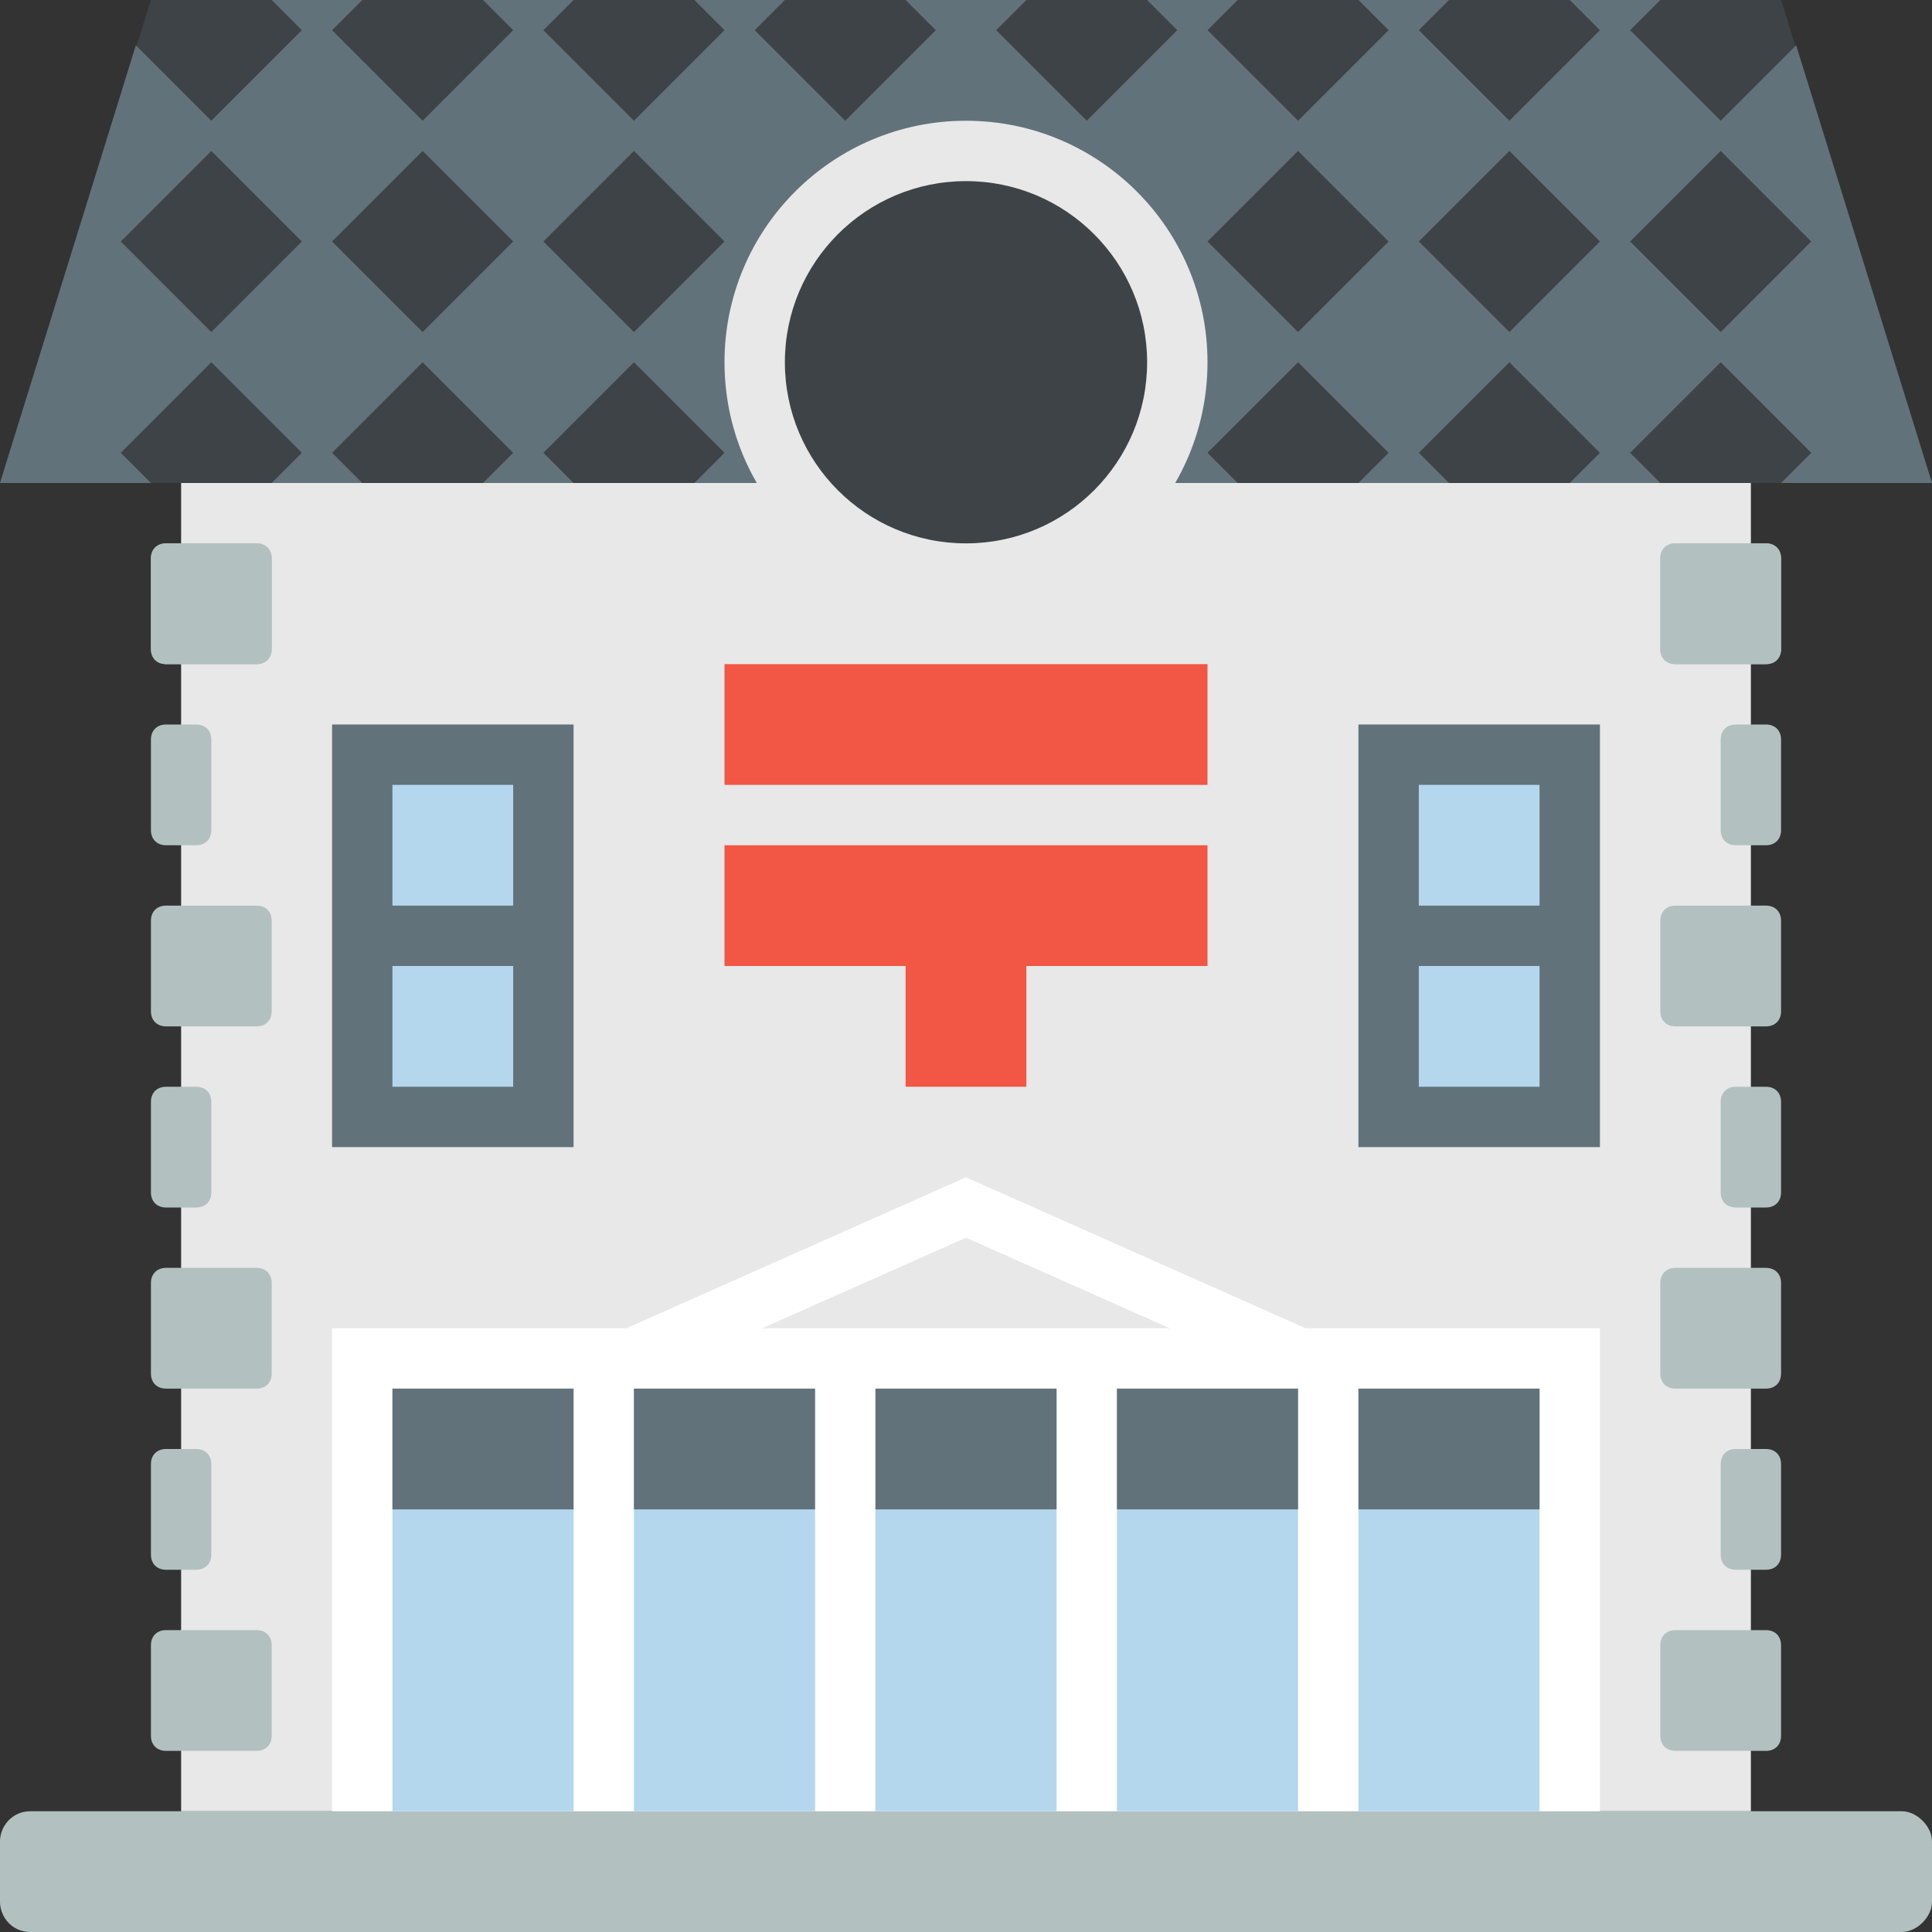 <?xml version="1.0" encoding="utf-8"?><!-- Uploaded to: SVG Repo, www.svgrepo.com, Generator: SVG Repo Mixer Tools -->
<svg width="800px" height="800px" viewBox="0 0 64 64" xmlns="http://www.w3.org/2000/svg" xmlns:xlink="http://www.w3.org/1999/xlink" aria-hidden="true" role="img" class="iconify iconify--emojione" preserveAspectRatio="xMidYMid meet">
<rect x="0" y="0" width="64" height="64" fill="#333333" stroke="none"/>
<path d="M63 60H1c-.6 0-1 .5-1 1v2c0 .5.4 1 1 1h62c.5 0 1-.5 1-1v-2c0-.5-.5-1-1-1" fill="#b2c1c0">
</path>
<path fill="#e8e8e8" d="M6 14h52v46H6z">
</path>
<path fill="#3e4347" d="M64 16H0L5 0h54z">
</path>
<g fill="#62727a">
<path d="M11 24h8v14h-8z">
</path>
<path d="M45 24h8v14h-8z">
</path>
</g>
<g fill="#b4d7ee">
<path d="M13 26h4v10h-4z">
</path>
<path d="M47 26h4v10h-4z">
</path>
</g>
<g fill="#62727a">
<path d="M11.8 30h6.5v2h-6.5z">
</path>
<path d="M45.8 30h6.5v2h-6.5z">
</path>
</g>
<g fill="#ffffff">
<path d="M11 44h42v16H11z">
</path>
<path d="M32 41l13.5 6H50l-18-8l-18 8h4.5z">
</path>
</g>
<g fill="#f15744">
<path d="M24 22h16v4H24z">
</path>
<path d="M24 28h16v4H24z">
</path>
<path d="M30 30h4v6h-4z">
</path>
</g>
<path d="M64 16L59.5 1.5L57 4l-3-3l1-1h-3l1 1l-3 3l-3-3l1-1h-3l1 1l-3 3l-3-3l1-1h-3l1 1l-3 3l-3-3l1-1h-4l1 1l-3 3l-3-3l1-1h-3l1 1l-3 3l-3-3l1-1h-3l1 1l-3 3l-3-3l1-1H9l1 1l-3 3l-2.5-2.5L0 16h5l-1-1l3-3l3 3l-1 1h3l-1-1l3-3l3 3l-1 1h3l-1-1l3-3l3 3l-1 1h18l-1-1l3-3l3 3l-1 1h3l-1-1l3-3l3 3l-1 1h3l-1-1l3-3l3 3l-1 1h5M7 11L4 8l3-3l3 3l-3 3m7 0l-3-3l3-3l3 3l-3 3m7 0l-3-3l3-3l3 3l-3 3m22 0l-3-3l3-3l3 3l-3 3m7 0l-3-3l3-3l3 3l-3 3m7 0l-3-3l3-3l3 3l-3 3" fill="#62727a">
</path>
<circle cx="32" cy="12" r="8" fill="#e8e8e8">
</circle>
<circle cx="32" cy="12" r="6" fill="#3e4347">
</circle>
<g fill="#b4d7ee">
<path d="M13 46h6v14h-6z">
</path>
<path d="M21 46h6v14h-6z">
</path>
<path d="M29 46h6v14h-6z">
</path>
<path d="M37 46h6v14h-6z">
</path>
<path d="M45 46h6v14h-6z">
</path>
</g>
<g fill="#62727a">
<path d="M13 46h6v4h-6z">
</path>
<path d="M21 46h6v4h-6z">
</path>
<path d="M37 46h6v4h-6z">
</path>
<path d="M45 46h6v4h-6z">
</path>
<path d="M29 46h6v4h-6z">
</path>
</g>
<path d="M9 21.5c0 .3-.2.5-.5.5h-3c-.3 0-.5-.2-.5-.5v-3c0-.3.2-.5.5-.5h3c.3 0 .5.2.5.5v3" fill="#b2c1c0" id="IconifyId17ecdb2904d178eab26142">
</path>
<path d="M7 27.5c0 .3-.2.5-.5.5h-1c-.3 0-.5-.2-.5-.5v-3c0-.3.2-.5.5-.5h1c.3 0 .5.2.5.5v3" fill="#b2c1c0">
</path>
<use xlink:href="#IconifyId17ecdb2904d178eab26142">
</use>
<g fill="#b2c1c0">
<path d="M7 39.5c0 .3-.2.5-.5.5h-1c-.3 0-.5-.2-.5-.5v-3c0-.3.2-.5.5-.5h1c.3 0 .5.2.5.5v3">
</path>
<path d="M9 33.5c0 .3-.2.5-.5.5h-3c-.3 0-.5-.2-.5-.5v-3c0-.3.2-.5.5-.5h3c.3 0 .5.2.5.5v3">
</path>
<path d="M7 51.5c0 .3-.2.5-.5.5h-1c-.3 0-.5-.2-.5-.5v-3c0-.3.2-.5.5-.5h1c.3 0 .5.2.5.5v3">
</path>
<path d="M9 45.5c0 .3-.2.5-.5.5h-3c-.3 0-.5-.2-.5-.5v-3c0-.3.2-.5.5-.5h3c.3 0 .5.2.5.5v3">
</path>
<path d="M9 57.5c0 .3-.2.5-.5.5h-3c-.3 0-.5-.2-.5-.5v-3c0-.3.2-.5.5-.5h3c.3 0 .5.2.5.5v3">
</path>
</g>
<path d="M55 21.5c0 .3.2.5.5.5h3c.3 0 .5-.2.5-.5v-3c0-.3-.2-.5-.5-.5h-3c-.3 0-.5.2-.5.5v3" fill="#b2c1c0" id="IconifyId17ecdb2904d178eab26143">
</path>
<path d="M57 27.5c0 .3.2.5.5.5h1c.3 0 .5-.2.5-.5v-3c0-.3-.2-.5-.5-.5h-1c-.3 0-.5.2-.5.5v3" fill="#b2c1c0">
</path>
<use xlink:href="#IconifyId17ecdb2904d178eab26143">
</use>
<g fill="#b2c1c0">
<path d="M57 39.5c0 .3.2.5.5.5h1c.3 0 .5-.2.5-.5v-3c0-.3-.2-.5-.5-.5h-1c-.3 0-.5.2-.5.5v3">
</path>
<path d="M55 33.5c0 .3.2.5.5.5h3c.3 0 .5-.2.5-.5v-3c0-.3-.2-.5-.5-.5h-3c-.3 0-.5.2-.5.5v3">
</path>
<path d="M57 51.5c0 .3.2.5.5.5h1c.3 0 .5-.2.5-.5v-3c0-.3-.2-.5-.5-.5h-1c-.3 0-.5.2-.5.5v3">
</path>
<path d="M55 45.5c0 .3.2.5.5.5h3c.3 0 .5-.2.5-.5v-3c0-.3-.2-.5-.5-.5h-3c-.3 0-.5.2-.5.5v3">
</path>
<path d="M55 57.5c0 .3.2.5.5.5h3c.3 0 .5-.2.5-.5v-3c0-.3-.2-.5-.5-.5h-3c-.3 0-.5.2-.5.5v3">
</path>
</g>
</svg>
